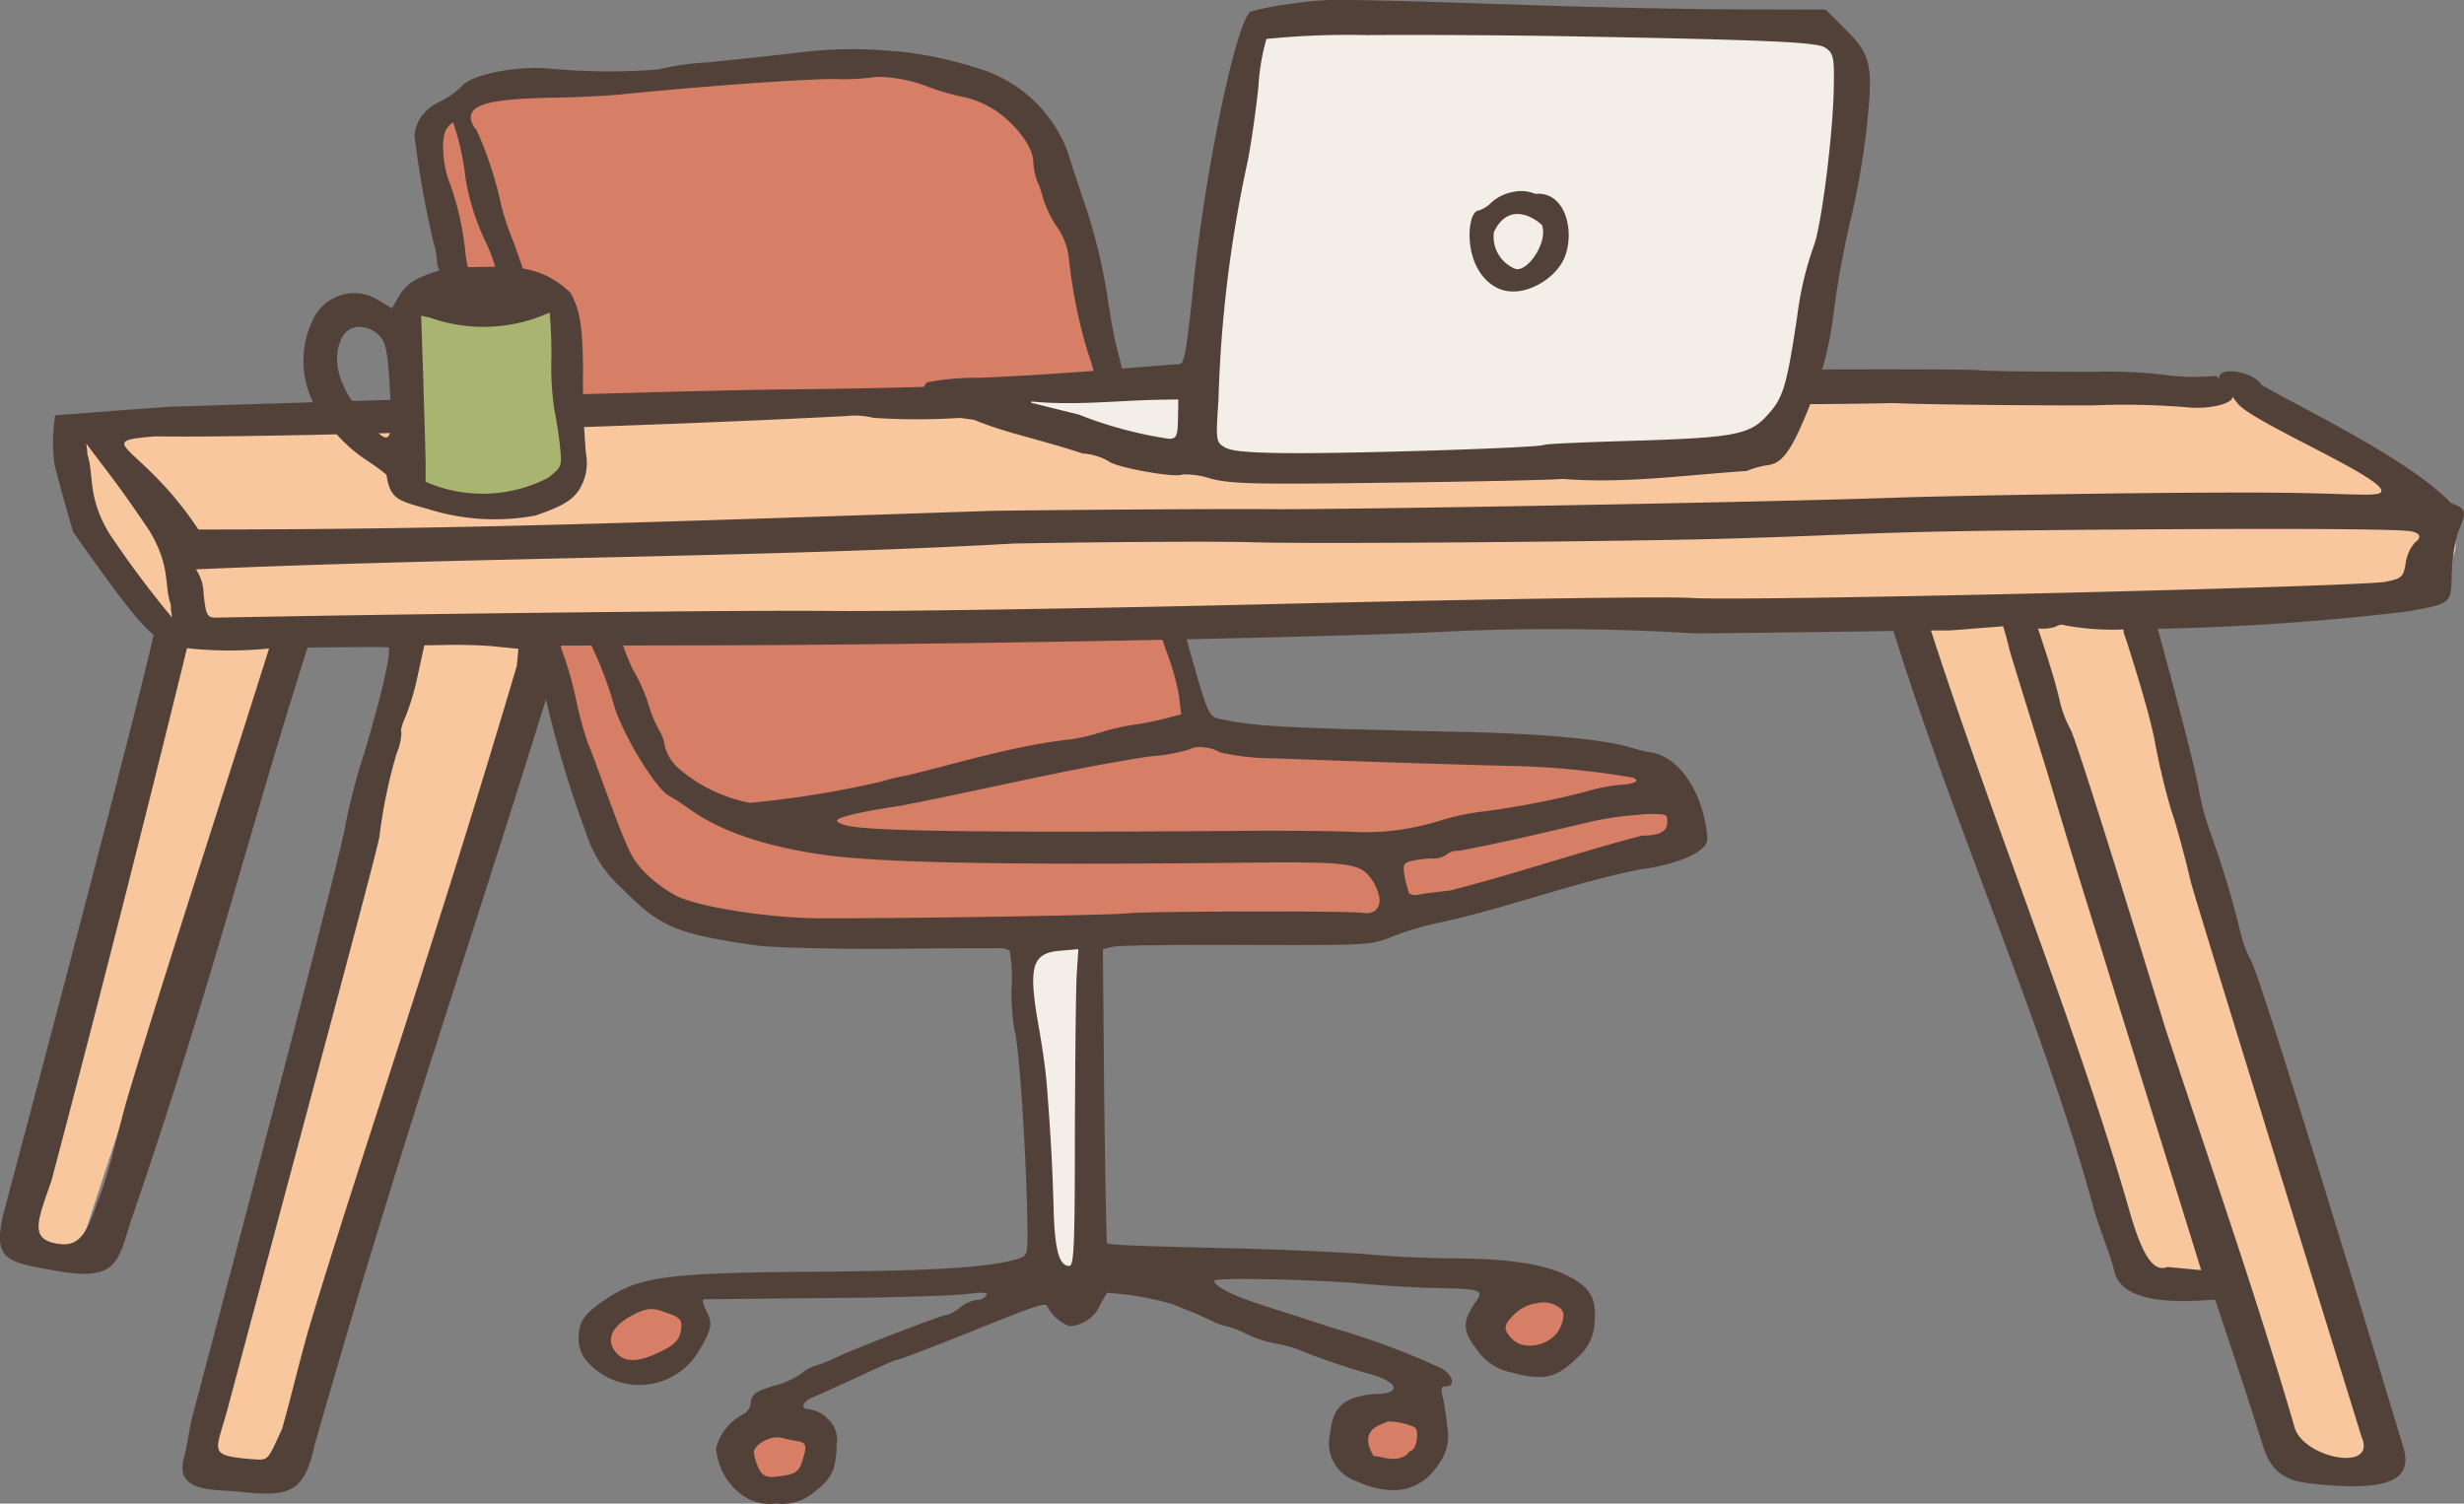 <svg xmlns="http://www.w3.org/2000/svg" xmlns:xlink="http://www.w3.org/1999/xlink" width="172.885" height="105.5" viewBox="0 0 172.885 105.5">
  <rect x="0" y="0" width="172.885" height="105.5" fill="#808080" stroke="none"/>
  <defs>
    <clipPath id="clip-path">
      <rect id="Rectangle_16261" data-name="Rectangle 16261" width="172.885" height="105.5" fill="none"/>
    </clipPath>
  </defs>
  <g id="Group_482" data-name="Group 482" transform="translate(0 0)">
    <g id="Group_481" data-name="Group 481" transform="translate(0 0)" clip-path="url(#clip-path)">
      <path id="Path_1396" data-name="Path 1396" d="M34.93.835C29.175.772,23.57,2.218,17.809,2.178c-3.149.177-6.56-.651-9.509.8C7.295,3.738,5.712,4.206,5.312,5.5a60.517,60.517,0,0,0,2.7,12.675c.983,4.04,2.349,7.9,3.063,12.012,1.514,6.183,2.7,12.435,4.394,18.572,1.091,3.194,1.629,6.92,4.417,9.217a10.367,10.367,0,0,0,6.434,2.949c5.846.806,11.76.223,17.629.491,1.251-.114,2.994.109,3.017,1.72.491,6.406,1.16,12.88,1.269,19.349A2.6,2.6,0,0,1,46.05,85.66c-.406.291-1.9-.069-1.229.669-.246,1.9.891.829,2.189.406,1.183-.806,2.274.131,2.966,1.069,1.229.069,1.451-1.851,2.611-2.074,2.726-.2,5.337,1.069,7.88,1.943-1.251-.337-1.851-2.211-.491-2.84-.937-.109-2.7-.109-3.9-.154-1.5-.314-3.909.629-4.514-1.274-.509-5.777-.2-11.629-.286-17.452.269-1.429-.737-3.749.983-4.446,6.2-.731,12.589-.131,18.749-.531C75.6,59.7,80.223,58.493,84.8,57.2c2.857-1.006,6.006-1.1,8.726-2.457a7.54,7.54,0,0,0-1.514-3.863c-1.32-1.206-3.372-1.183-5.023-1.606-6.966-.829-14-.583-21.006-1.029-2.28-.291-4.869.091-6.829-1.251-1.166-1.829-1.406-4.1-2.166-6.137A114.9,114.9,0,0,1,53.1,24.812C51.542,18.361,50.89,11.5,47.947,5.458,45.022,1.418,39.553.835,34.93.835m44,84.825c1.246.669.8,2.234.154,3.172-.069,1.491,1.7,2.451,3.034,2.543,2.12.6,4.132-1.851,3.394-3.817-1.474-1.743-4.109-1.606-6.183-1.874h-.177ZM23.592,86.8a10.726,10.726,0,0,0-6.274,1.943c-1.514,1.229.383,3.44,1.989,3.149a3.445,3.445,0,0,0,3.749-1.72c.891-.983-.046-2.166.383-3.194Zm49.441,5.314a1.807,1.807,0,0,1,.669.96c.383,1.629-1.514,2.12-2.766,2.074-1.5.046-1.629,1.7-1.406,2.812a3.571,3.571,0,0,0,4.64.983c2.034-1.36.514-3.84,1.051-5.692-.291-.6-1.537-.76-2.189-1.137M30.513,94.14c.109-.2-.514.206-.646.206-1.411.2-1.7,1.76-2.749,2.5-1.229.646-.446,2.166.246,2.926a3.424,3.424,0,0,0,4.44-.36c.629-.76,1.074-2.32.206-3.057-1.006-.131-2.1-1.091-1.5-2.211" transform="translate(25.043 3.928)" fill="#d67f66"/>
      <path id="Path_1397" data-name="Path 1397" d="M15.524,11.544a2.854,2.854,0,0,0-3.034,2.834c.04,3.509.977,6.989,1.023,10.469.314,3.3.137,6.72.937,9.955.423,1.366,2.68,1.634,2.994.046.531-4.486.269-9.04.377-13.572-.069-2.966.2-5.983-.069-8.926-.2-1.029-1.429-.983-2.229-.806" transform="translate(58.872 53.958)" fill="#f3eee8"/>
      <path id="Path_1398" data-name="Path 1398" d="M38.8.755a29.747,29.747,0,0,0-6.612.069c-1.874.223-4.84.537-6.583.714a18.969,18.969,0,0,0-3.44.491,43.975,43.975,0,0,1-7.674-.069c-2.28-.2-5.383.423-6.074,1.229A5.559,5.559,0,0,1,6.878,4.281a3.46,3.46,0,0,0-1.389,1.16,3.068,3.068,0,0,0-.4,1.229A71.358,71.358,0,0,0,6.409,14.1a6.541,6.541,0,0,1,.263,1.337,1.368,1.368,0,0,0,.223.783,64.747,64.747,0,0,1,2.3,8.194,16.163,16.163,0,0,0,.846,2.789,3.524,3.524,0,0,1,.337,1.3,34.53,34.53,0,0,0,.8,3.972c.429,1.829.92,3.926,1.074,4.64.154.737.514,2.1.76,3.063.269.937.669,2.857.914,4.24A74.68,74.68,0,0,0,17.1,55.511a8.769,8.769,0,0,0,2.589,4.017c2.634,2.68,3.817,3.172,9.486,3.977,1.091.131,5.2.246,9.132.223,3.926-.046,7.429-.046,7.766-.046a1.464,1.464,0,0,1,.783.177,11.278,11.278,0,0,1,.131,2.589,15.724,15.724,0,0,0,.2,2.994c.337.937.891,9.532.914,14.263,0,1.514-.023,1.583-.777,1.806-2.057.583-5.737.806-14.04.874-10.092.063-12.257.331-14.469,1.737-1.76,1.12-2.206,1.7-2.206,2.9a2.4,2.4,0,0,0,.777,1.851,4.869,4.869,0,0,0,7.68-.96c.891-1.514.96-1.9.491-2.812-.2-.4-.291-.76-.177-.783.109,0,3.9-.04,8.435-.086,4.509-.023,8.955-.16,9.892-.269,1.251-.154,1.651-.137,1.514.086a.82.82,0,0,1-.669.314,2.439,2.439,0,0,0-1.16.514,2.448,2.448,0,0,1-.96.537c-.309,0-6.006,2.189-7.566,2.9a13.113,13.113,0,0,1-1.651.669,2.57,2.57,0,0,0-.983.554,6.061,6.061,0,0,1-1.92.851c-1.314.4-1.537.577-1.629,1.183a.989.989,0,0,1-.583.846,3.68,3.68,0,0,0-1.851,2.389,4.552,4.552,0,0,0,1.7,3.149,3.263,3.263,0,0,0,2.48.691,3.513,3.513,0,0,0,2.766-.846c1.206-.937,1.474-1.543,1.52-3.326a1.959,1.959,0,0,0-.674-1.811,2.269,2.269,0,0,0-1.183-.623c-.731,0-.6-.514.229-.869.4-.16,1.829-.806,3.166-1.429s2.549-1.166,2.657-1.166c.177,0,2.166-.754,6.829-2.629,3.126-1.251,3.686-1.411,3.772-1.1a2.933,2.933,0,0,0,1.543,1.36,2.531,2.531,0,0,0,2.1-1.383,8.34,8.34,0,0,1,.537-.96,21.482,21.482,0,0,1,4.623.806c.354.154.96.4,1.314.537s.983.423,1.406.623a3.871,3.871,0,0,0,1.006.377,5.715,5.715,0,0,1,1.36.514,8.924,8.924,0,0,0,2.034.691,9.849,9.849,0,0,1,1.469.36,49.523,49.523,0,0,0,5.114,1.76c2.434.674,2.189,1.474.377,1.429-2.12.223-2.88.92-3.057,2.772a2.815,2.815,0,0,0,1.834,3.349c2.743,1.229,4.64.577,5.8-1.229a3.277,3.277,0,0,0,.583-2.589,19.445,19.445,0,0,0-.314-2.1c-.154-.583-.109-.737.223-.737.669,0,.514-.737-.246-1.229a53.512,53.512,0,0,0-7.789-2.9c-1.543-.514-3.726-1.206-4.892-1.583-2.12-.691-3.326-1.32-3.326-1.7,0-.246,7.12-.091,10.56.223,1.383.131,3.617.269,4.977.291,3.217.063,3.417.131,2.766,1.023-.914,1.343-.891,1.989.114,3.286A3.8,3.8,0,0,0,82.1,93.46c2.166.6,3.166.377,4.532-1.006a3.4,3.4,0,0,0,1.246-2.343c.2-1.811-.246-2.634-1.92-3.463-1.691-.823-4.172-1.183-8.08-1.206-1.514,0-4.086-.109-5.669-.263-1.606-.137-5.783-.337-9.286-.429-7.634-.177-9.109-.246-9.24-.377-.046-.069-.131-4.732-.2-10.36l-.091-10.263.669-.16c.36-.109,4.6-.154,9.4-.131,8.7.023,8.749.023,10.332-.629a21.753,21.753,0,0,1,3.309-.96c4.754-1.046,9.195-2.743,13.9-3.7,2.526-.314,4.577-1.16,4.777-1.989a1.3,1.3,0,0,0,.023-.309c-.269-2.949-1.806-5.446-3.794-5.9a9.836,9.836,0,0,1-1.606-.377c-1.92-.583-6.366-.983-12.012-1.091-12.252-.269-14.309-.383-16.629-.874-1.029-.223-.914,0-2.789-6.674-.691-2.389-1.406-4.732-1.606-5.177a27.143,27.143,0,0,1-.943-4.377c-.469-3.057-1.206-6.537-2.1-10.04-.131-.491-.446-2.189-.669-3.754a39.307,39.307,0,0,0-1.337-5.554c-.514-1.52-1.16-3.463-1.429-4.354a9.71,9.71,0,0,0-5.914-5.646A28.474,28.474,0,0,0,38.8.732ZM37.5,2.544a10.112,10.112,0,0,1,3.549.669,17.055,17.055,0,0,0,2.3.691,6.671,6.671,0,0,1,3.08,1.429c1.3,1.114,2.08,2.32,2.08,3.194A4.725,4.725,0,0,0,48.8,9.91a5.7,5.7,0,0,1,.354,1,7.7,7.7,0,0,0,1.206,2.434,4.979,4.979,0,0,1,.669,2.143,35.468,35.468,0,0,0,1.32,6.429c.577,1.629.8,2.749,1.446,6.966a31.429,31.429,0,0,0,1.189,5.154c.354.829.977,2.749,1.429,4.286.446,1.52,1.091,3.572,1.446,4.554a17.807,17.807,0,0,1,.874,3.08l.154,1.32-1.029.269a21.173,21.173,0,0,1-2.206.446,16.172,16.172,0,0,0-2.434.554,12.474,12.474,0,0,1-2.143.491c-3.949.429-8.1,1.743-11.543,2.549a12.11,12.11,0,0,0-1.651.4,69.707,69.707,0,0,1-9.263,1.5,10.814,10.814,0,0,1-5.086-2.5,3.216,3.216,0,0,1-.874-1.451,2.656,2.656,0,0,0-.309-.983,9,9,0,0,1-.851-2.006,11.376,11.376,0,0,0-1.069-2.389,15.983,15.983,0,0,1-1.16-3.3A42.615,42.615,0,0,0,17.792,36.4a19.98,19.98,0,0,1-1.074-3.457c-.154-.891-.469-2.7-.669-4.017a41.528,41.528,0,0,0-1.029-4.377c-.354-1.091-.96-3.349-1.337-5.023a44.86,44.86,0,0,0-1.629-5.354,20.641,20.641,0,0,1-.874-2.589A25.642,25.642,0,0,0,9.444,6.27a1.43,1.43,0,0,1-.406-.829c0-.977,1.389-1.337,5.56-1.429,1.674-.017,3.772-.131,4.646-.2C24.913,3.235,32.124,2.7,34.53,2.7A15.951,15.951,0,0,0,37.5,2.544M7.815,5.778A17.451,17.451,0,0,1,8.661,9.6a16.763,16.763,0,0,0,1.383,4.44,10.709,10.709,0,0,1,1.029,3.349,8.368,8.368,0,0,0,.377,1.651,5.862,5.862,0,0,1,.406,1.451,14.729,14.729,0,0,0,.623,2.326c.469,1.337,1.583,6.046,2.166,9.017.291,1.583.823,3.772,1.274,5.309.131.429.446,1.543.669,2.5a23.343,23.343,0,0,0,.96,2.9,25.854,25.854,0,0,1,1.583,4.24c.669,2.074,2.9,5.714,3.817,6.206a14.506,14.506,0,0,1,1.474.96c2.143,1.514,5.109,2.543,9.132,3.149,4.04.6,12.812.777,30.824.577,5.983-.046,6.989.069,7.7.96a3.26,3.26,0,0,1,.714,1.5c.086.714-.337,1.206-1.183,1.069-1.1-.154-15.16-.109-16.366.023-.96.137-14.195.36-21.583.36-3.457,0-8.395-.737-10.132-1.543A9.605,9.605,0,0,1,21.3,58.414c-1.051-1.091-1.183-1.406-3.28-7.12-.291-.806-.629-1.7-.76-1.989a27.659,27.659,0,0,1-.829-3.034,23.426,23.426,0,0,0-.891-3.194,5.233,5.233,0,0,1-.331-1.583c-.046-.514-.36-2.389-.714-4.194-.36-1.789-.674-3.509-.674-3.794a28.554,28.554,0,0,0-1.023-3.594c-.56-1.72-1.229-4.2-1.5-5.56a37.905,37.905,0,0,0-1.674-6.3c-.131-.286-.377-.823-.514-1.183a9.337,9.337,0,0,1-.446-1.983A20.4,20.4,0,0,0,7.609,10.11c-.554-1.3-.691-3.349-.24-3.954.2-.263.4-.446.446-.377M60.491,49.6a2.306,2.306,0,0,1,1.1.337,16.739,16.739,0,0,0,3.749.423c6.606.246,13.772.469,16.789.537a57.366,57.366,0,0,1,8.457.823.78.78,0,0,1,.246.154c.046.183-.446.314-1.274.36a12.526,12.526,0,0,0-2.3.469,58.727,58.727,0,0,1-7.5,1.429,16.88,16.88,0,0,0-2.652.583,17.573,17.573,0,0,1-6.366.8c-.937-.046-4.1-.086-7.006-.069-17.412.137-25.852.046-28-.309-.554-.091-1-.269-1-.406,0-.223,1.737-.646,4.372-1.023,6.006-1.16,11.966-2.634,17.612-3.486a12.064,12.064,0,0,0,2.749-.491,1.55,1.55,0,0,1,1.023-.131m32.235,4.709c.269.069.269.223.269.537,0,.646-.56.937-1.766.937-4.554,1.183-8.995,2.726-13.526,3.863-.846.086-1.783.2-2.1.269a.929.929,0,0,1-.714-.069,7.481,7.481,0,0,1-.314-1.16c-.154-.851-.086-.983.446-1.114a6.844,6.844,0,0,1,1.451-.183,1.61,1.61,0,0,0,1.029-.269,1.131,1.131,0,0,1,.846-.263c2.994-.56,5.9-1.251,8.932-1.966a21.193,21.193,0,0,1,3.64-.56,8.068,8.068,0,0,1,1.806-.023M51.673,63.751,51.565,65.4c-.069.891-.114,5.914-.137,11.115,0,8.126-.063,9.463-.4,9.463-.691,0-1.006-1.069-1.091-3.926-.069-2.657-.2-5.292-.491-8.909-.069-.869-.314-2.611-.537-3.84-.783-4.372-.514-5.292,1.543-5.446ZM83.863,88.592a1.867,1.867,0,0,1,1.5.269.738.738,0,0,1,.354.514,1.869,1.869,0,0,1-.177.783c-.469,1.36-2.589,1.9-3.48.891-.606-.646-.56-.914.223-1.7a2.808,2.808,0,0,1,1.583-.76m-62.345.423a2.108,2.108,0,0,1,.983.16c.983.309,1.314.491,1.314.937a1.941,1.941,0,0,1-.063.56c-.137.554-.491.891-1.429,1.337-1.5.737-2.434.76-3.04.109-.823-.914-.4-1.92,1.183-2.72a3.222,3.222,0,0,1,1.051-.383m51.807,7.88a4.684,4.684,0,0,1,1.943.406.539.539,0,0,1,.16.4c.063.514-.16,1.251-.469,1.251-.783,1.046-2.143.309-2.571.377-1.223-2.074.851-2.229.937-2.434m-42.5,1.143a10.328,10.328,0,0,0,1.069.223c.491.086.674.177.606.669-.023.154-.091.331-.154.6-.223.76-.429.983-1.1,1.12-1.383.263-1.7.177-2.029-.514a3.906,3.906,0,0,1-.314-1.051c0-.577,1.183-1.229,1.92-1.046" transform="translate(23.991 2.847)" fill="#524139"/>
      <path id="Path_1399" data-name="Path 1399" d="M18.159,7.652C67.4,4.886,101.2,3.966,155.751,5.172c.851.023,12.412,6.52,14.669,10.292.823,1.383-.629,2.434-.629,2.749a2.11,2.11,0,0,1-2.1,2.1l-20.223.154,18.795,61.162-6.383-.063-6.52-13.978c-2.366,1.366-4.709-.891-7.052-3.457l-14.063-43.3-95.363.737L18.873,81.048l-6.56.6,14.886-60-8.817.069L3.9,65.887.347,65.379,9.724,21.806c.223-1.1-2.594-3.063-4.177-5.76-1.874-3.172-2.52-7.1-1.314-7.526,1.114-.4,12.743-.8,13.926-.869" transform="translate(1.636 21.934)" fill="#f8c79d"/>
      <path id="Path_1400" data-name="Path 1400" d="M124.507,4.545c-3.84-.069-10.332.023-14.395.131-4.086.137-9.4.269-11.789.314-5.492.086-27.189.623-32.412.8-2.166.091-7.12.183-11.046.223-6.629.046-39.355,1.1-42.835,1.206-2.749.183-5.76.429-8.149.606a11.255,11.255,0,0,0-.046,3.48c.514,2.08,1.3,4.692,1.3,4.709,3.143,4.446,4.532,6.3,5.646,7.212C10,26.819,5.486,44.14.218,63.94c-.714,3.217.269,3.3,3.84,3.932,4.332.76,4.217-.806,5.2-3.732,5.606-16.315,8.286-27.389,12.326-40.024,2.72-.017,5.6-.063,5.669,0,.246.229-.537,3.594-1.766,7.634a43.316,43.316,0,0,0-1.251,4.823c-.154,1.3-5.263,20.892-10.737,41.5-.2.783-.4,2.229-.623,3.034-.577,2.343,2.343,2.074,3.794,2.234,3.572.377,4.646.2,5.4-3.24,6.206-21.738,10-32.229,16.252-52.39a11.55,11.55,0,0,0,.651-2.834l-.023-.891,11.269-.023c15.538-.046,38.487-.446,49.824-.891a162.374,162.374,0,0,1,18.749.046c.491.023,7.457-.069,14.063-.16,4.2,13.532,10.646,27.949,14.04,40.492.337,1.251,1.183,3.263,1.451,4.423.783,3.326,8.5,1.606,8.617,1.983l-1.3-1.937-3.594-.337c-1.091.446-1.874-1.183-2.7-4.086-3.64-12.68-9.4-26.744-13.886-40.578h1.36l3.709-.291c.154.514.291.983.446,1.651.046.223,2.143,6.966,2.68,8.7,1.206,4.063,2.434,8.08,3.7,12.1,2.434,7.88,4.463,14.286,7.612,24.492h.337c1.537,4.64,2.1,6.269,3.48,10.646.76,2.389,2.343,2.457,4.063,2.634,5.514.514,6.406-.714,5.692-2.834-5.023-16.7-10.023-32.812-10.6-33.887a7.888,7.888,0,0,1-.714-1.851,66.235,66.235,0,0,0-2.12-7.057,18.9,18.9,0,0,1-.829-3.034c-.291-1.829-2.366-9.417-2.9-11.383a175.941,175.941,0,0,0,17.612-1.229c3.017-.56,2.972-.514,3.017-2.634a10.84,10.84,0,0,1,.446-2.926c.623-1.446.577-1.629-.491-2.029-2.972-3.1-10.56-6.7-13.28-8.28-.606-.96-3.017-1.36-2.994-.491l.023.046c-.109-.069-.246-.246-.314-.2a15.865,15.865,0,0,1-3.143-.023,33.421,33.421,0,0,0-5.292-.269c-4.154,0-7.857-.046-8.217-.114-.377-.046-5.086-.069-10.492-.046-5.377.023.069-.023-3.772-.063m32.121,1.92a4.439,4.439,0,0,0,.469.623c1.343,1.383,9.96,5.023,10,6.029.023.491-1.829.177-7.789.131-7.343-.046-21.783.2-26.475.36-8.749.309-38.75.846-43.618.8-3.034-.023-11.806.023-19.486.114-25.961.869-37.858,1.314-55.8,1.314-3.994-6.023-7.7-6.16-3.017-6.537,8.955.131,36.544-.783,48.533-1.429A5.333,5.333,0,0,1,61.271,8a46.582,46.582,0,0,0,6.514-.023c3.394-.109,10.183-.269,15.046-.331,4.892-.069,10.629-.16,12.795-.223,2.143-.069,4.372-.137,4.932-.16.56,0,2.72-.023,4.8-.063,12.743-.269,16.16-.291,17.589-.183.891.046,5.6.046,10.469-.063,4.886-.091-2.48-.091-.469.017,2.006.091,8.212.16,13.818.16a53.92,53.92,0,0,1,6.7.131c1.537.16,3.212-.246,3.189-.76l-.023-.04M6.046,9.79c1.383,1.874,2.211,2.812,4.44,6.137,1.52,2.543,1.006,3.772,1.5,5.177,0,.537.069.56.069.891a70.03,70.03,0,0,1-4.423-5.937c-1.514-2.543-1.029-4.086-1.5-5.492a4.955,4.955,0,0,0-.086-.777m137.615,6.092c12.143-.109,22.612-.131,25.178.046.914.069,1.183.4.606.823a2.8,2.8,0,0,0-.651,1.451c-.154.96-.269,1.074-1.383,1.3-1.7.354-45.155,1.406-48.818,1.137-1.743-.109-13.772.069-27.9.4-13.68.337-28.3.56-32.452.514-4.177-.046-15.938.069-26.166.2s-16.669.269-17.006.269c-.537-.023-.623-.223-.783-1.651a3.066,3.066,0,0,0-.537-1.737c19.4-.851,39.961-.829,57.373-1.811,7.274-.131,14.795-.154,16.715-.091,3.794.137,26.229-.04,33.732-.263,9.172-.269,9.977-.491,22.1-.583m1.206,6.674a18.561,18.561,0,0,0,4.109.291c.04.109,0,.154.04.269.246.669,1.743,5.377,2.143,7.452a49.162,49.162,0,0,0,1.206,5.069c.269.714.874,2.926,1.343,4.909.269,1.074,6.069,19.823,11.983,38.955,1.12,2.566-4.263,1.451-4.732-.783-2.634-9.04-5.714-17.812-9.04-27.9-3.349-10.915-6.252-20.2-6.652-20.961A8.043,8.043,0,0,1,144.553,28c-.331-1.5-.983-3.5-1.56-5.223a2.878,2.878,0,0,0,1.269-.131.668.668,0,0,1,.606-.091M31.27,23.939c.823-.023,2.3,0,3.3.091l1.806.177-.109,1.183C30.173,45.974,25.155,60.237,21.584,72.2c-.983,3.589-1.006,3.926-1.789,6.737-1.091,2.343-.891,2.211-2.251,2.12-3.04-.269-2.371-.514-1.543-3.634,5.377-20.183,10.446-38.91,10.623-40.047a36.014,36.014,0,0,1,1.206-5.829,3.991,3.991,0,0,0,.337-1.474c-.091-.109.069-.623.291-1.114A17.18,17.18,0,0,0,29.327,26l.446-2.034Zm-18.149.223a27.363,27.363,0,0,0,5.76.023c-3.909,12.389-7.457,23.218-10,31.744-.76,2.743-1.1,4.532-1.789,6.429-.891,2.434-1.269,3.794-2.874,3.617-2.189-.269-1.634-1.5-.606-4.446,4.892-18.5,8.7-34.064,9.509-37.367" transform="translate(-0.001 21.316)" fill="#524139"/>
      <path id="Path_1401" data-name="Path 1401" d="M6.213,3.616A1.594,1.594,0,0,0,4.9,5.2c.086,3.012.177,6.006.269,9.017.017.937,0,1.9.086,2.834a1.6,1.6,0,0,0,1.474,1.366c1.274.131,2.5.354,3.749.6a7.825,7.825,0,0,0,5.177-.783,5.661,5.661,0,0,0,1.7-1.429,3.163,3.163,0,0,0,.446-2.3c-.109-1.114-.309-2.234-.486-3.349-.206-1.7-.069-3.417-.269-5.132A1.938,1.938,0,0,0,15.767,4.4a7.836,7.836,0,0,0-2.274-.229c-1.966-.063-3.932-.177-5.9-.4a5.7,5.7,0,0,0-1.383-.154" transform="translate(23.091 16.976)" fill="#a8b470"/>
      <path id="Path_1402" data-name="Path 1402" d="M14.589,3.3a8.341,8.341,0,0,0-2.857.823A3.071,3.071,0,0,0,10.48,5.28l-.531.914-.874-.531A3.189,3.189,0,0,0,4.566,6.686a6.6,6.6,0,0,0,.914,7.657c1.88,2.3,2.794,2.411,4.086,3.526.269,1.743.806,1.811,3.017,2.434a15.5,15.5,0,0,0,7.452.423c2.143-.737,2.834-1.223,3.286-2.251a3.467,3.467,0,0,0,.246-2.057,57.959,57.959,0,0,1-.206-5.914c-.04-3.326-.246-4.172-.869-5.4-2.434-2.274-4.532-1.766-7.9-1.806M12,6.709l.623.137a11.236,11.236,0,0,0,8.395-.36,32.431,32.431,0,0,1,.114,3.617,20.581,20.581,0,0,0,.223,3.257c.109.514.291,1.611.377,2.434.16,1.5.16,1.52-.846,2.3a10,10,0,0,1-8.572.269V17.132c0-.691-.091-3.3-.16-5.846Zm-4.332.783a2.029,2.029,0,0,1,1.406.623c.469.514.583,1.1.737,3.863.223,3.817.046,4.04-1.714,1.989-1.9-2.234-2.457-4.2-1.611-5.806a1.371,1.371,0,0,1,1.183-.669" transform="translate(17.549 15.443)" fill="#524139"/>
      <path id="Path_1403" data-name="Path 1403" d="M39.622.181C36.073.272,32.524.067,29,.427c-1.651.6-1.52,2.7-1.811,4.132-.8,7.029-2.651,13.9-2.812,21A16.471,16.471,0,0,1,24.29,27.3a3.434,3.434,0,0,0-.514-1.069c-1.006-.806-2.411-.246-3.572-.406-2.08.2-5.852-.331-7.389,1.229-1.029,2.234,3.172,2.68,4.709,3.194,1.966.309,4.154,1.629,6.052.669a3.312,3.312,0,0,0,.777-1.789,4.944,4.944,0,0,0,.183,1.629c1.091,1.88,3.549,1.543,5.4,1.657,8.617.109,17.212-.429,25.806-.874,2.766-.223,5.732.046,8.3-1.183,2.183-1.206,3.126-3.726,3.412-6.092a83.835,83.835,0,0,1,1.834-8.617A57.729,57.729,0,0,0,70.5,3.8,2.856,2.856,0,0,0,67.925.85C62.434.25,56.9.335,51.388.227,47.456.181,43.53.181,39.622.181" transform="translate(59.661 0.856)" fill="#f3eee8"/>
      <path id="Path_1404" data-name="Path 1404" d="M41.7,0a22.776,22.776,0,0,0-4.532.269A18.354,18.354,0,0,0,34.352.81c-1.029.76-3.172,11.069-4.017,19.218-.451,4.423-.629,5.514-.96,5.514-.137,0-2.657.2-5.606.446-2.926.223-6.76.469-8.526.514a18.69,18.69,0,0,0-3.572.314c-.446.286-.469,1.829-.023,2.1a4.909,4.909,0,0,0,1.543.314c.646.063,1.446.177,1.76.223,2.389.977,4.286,1.269,7.634,2.366a4.092,4.092,0,0,1,1.789.531c.509.451,4.777,1.206,5.2.937a5.71,5.71,0,0,1,1.983.291c1.451.383,3.349.406,12.057.291,5.669-.069,11.36-.177,12.635-.269,4.286.337,8.372-.246,12.92-.56a6.519,6.519,0,0,1,1.429-.4c1.074-.109,1.72-1.029,2.971-4.149A25.58,25.58,0,0,0,75.2,22.462a65.994,65.994,0,0,1,1.229-6.943A54.888,54.888,0,0,0,77.61,8.69c.423-4.04.269-4.846-1.429-6.543L74.707.672,68.256.655C64.684.632,59.284.518,56.25.427,48.255.164,44.152.027,41.7,0m.823,2.457c4.086-.023,9.4,0,14.469.091,13.549.246,17.052.4,17.652.777s.674.651.629,2.812c-.046,3.263-.874,9.755-1.406,11.12a23.483,23.483,0,0,0-1.16,4.932c-.737,4.909-.983,5.714-2.057,6.9-1.269,1.429-2.3,1.629-10,1.851-3.012.091-5.577.2-5.692.269-.291.2-12.252.583-17.189.583-3.166,0-4.686-.114-5.177-.383-.669-.377-.691-.446-.491-3.349A90,90,0,0,1,34.152,11.3c.24-1.206.577-3.572.754-5.246a15.071,15.071,0,0,1,.56-3.326,57.3,57.3,0,0,1,7.052-.269M52.764,13.467a3.082,3.082,0,0,0-1.537.76,2.178,2.178,0,0,1-.914.554c-.183,0-.406.337-.491.737-.246.983-.16,3.372,1.537,4.509,1.72,1.137,3.909-.269,4.6-1.251,1.314-1.56.846-5.4-1.629-5.177a2.558,2.558,0,0,0-1.566-.131m2.034,2.32c.446,1.16-.983,3.3-1.851,3.08a2.43,2.43,0,0,1-1.52-2.589c1.006-2.12,2.766-1.074,3.372-.491M29.283,28.022,29.26,29.4c-.023,1.206-.109,1.383-.646,1.383a28.708,28.708,0,0,1-6.32-1.7l-4.063-1.006c3.1.429,6.183.069,9.286-.023Z" transform="translate(53.393 0.004)" fill="#524139"/>
    </g>
  </g>
</svg>
